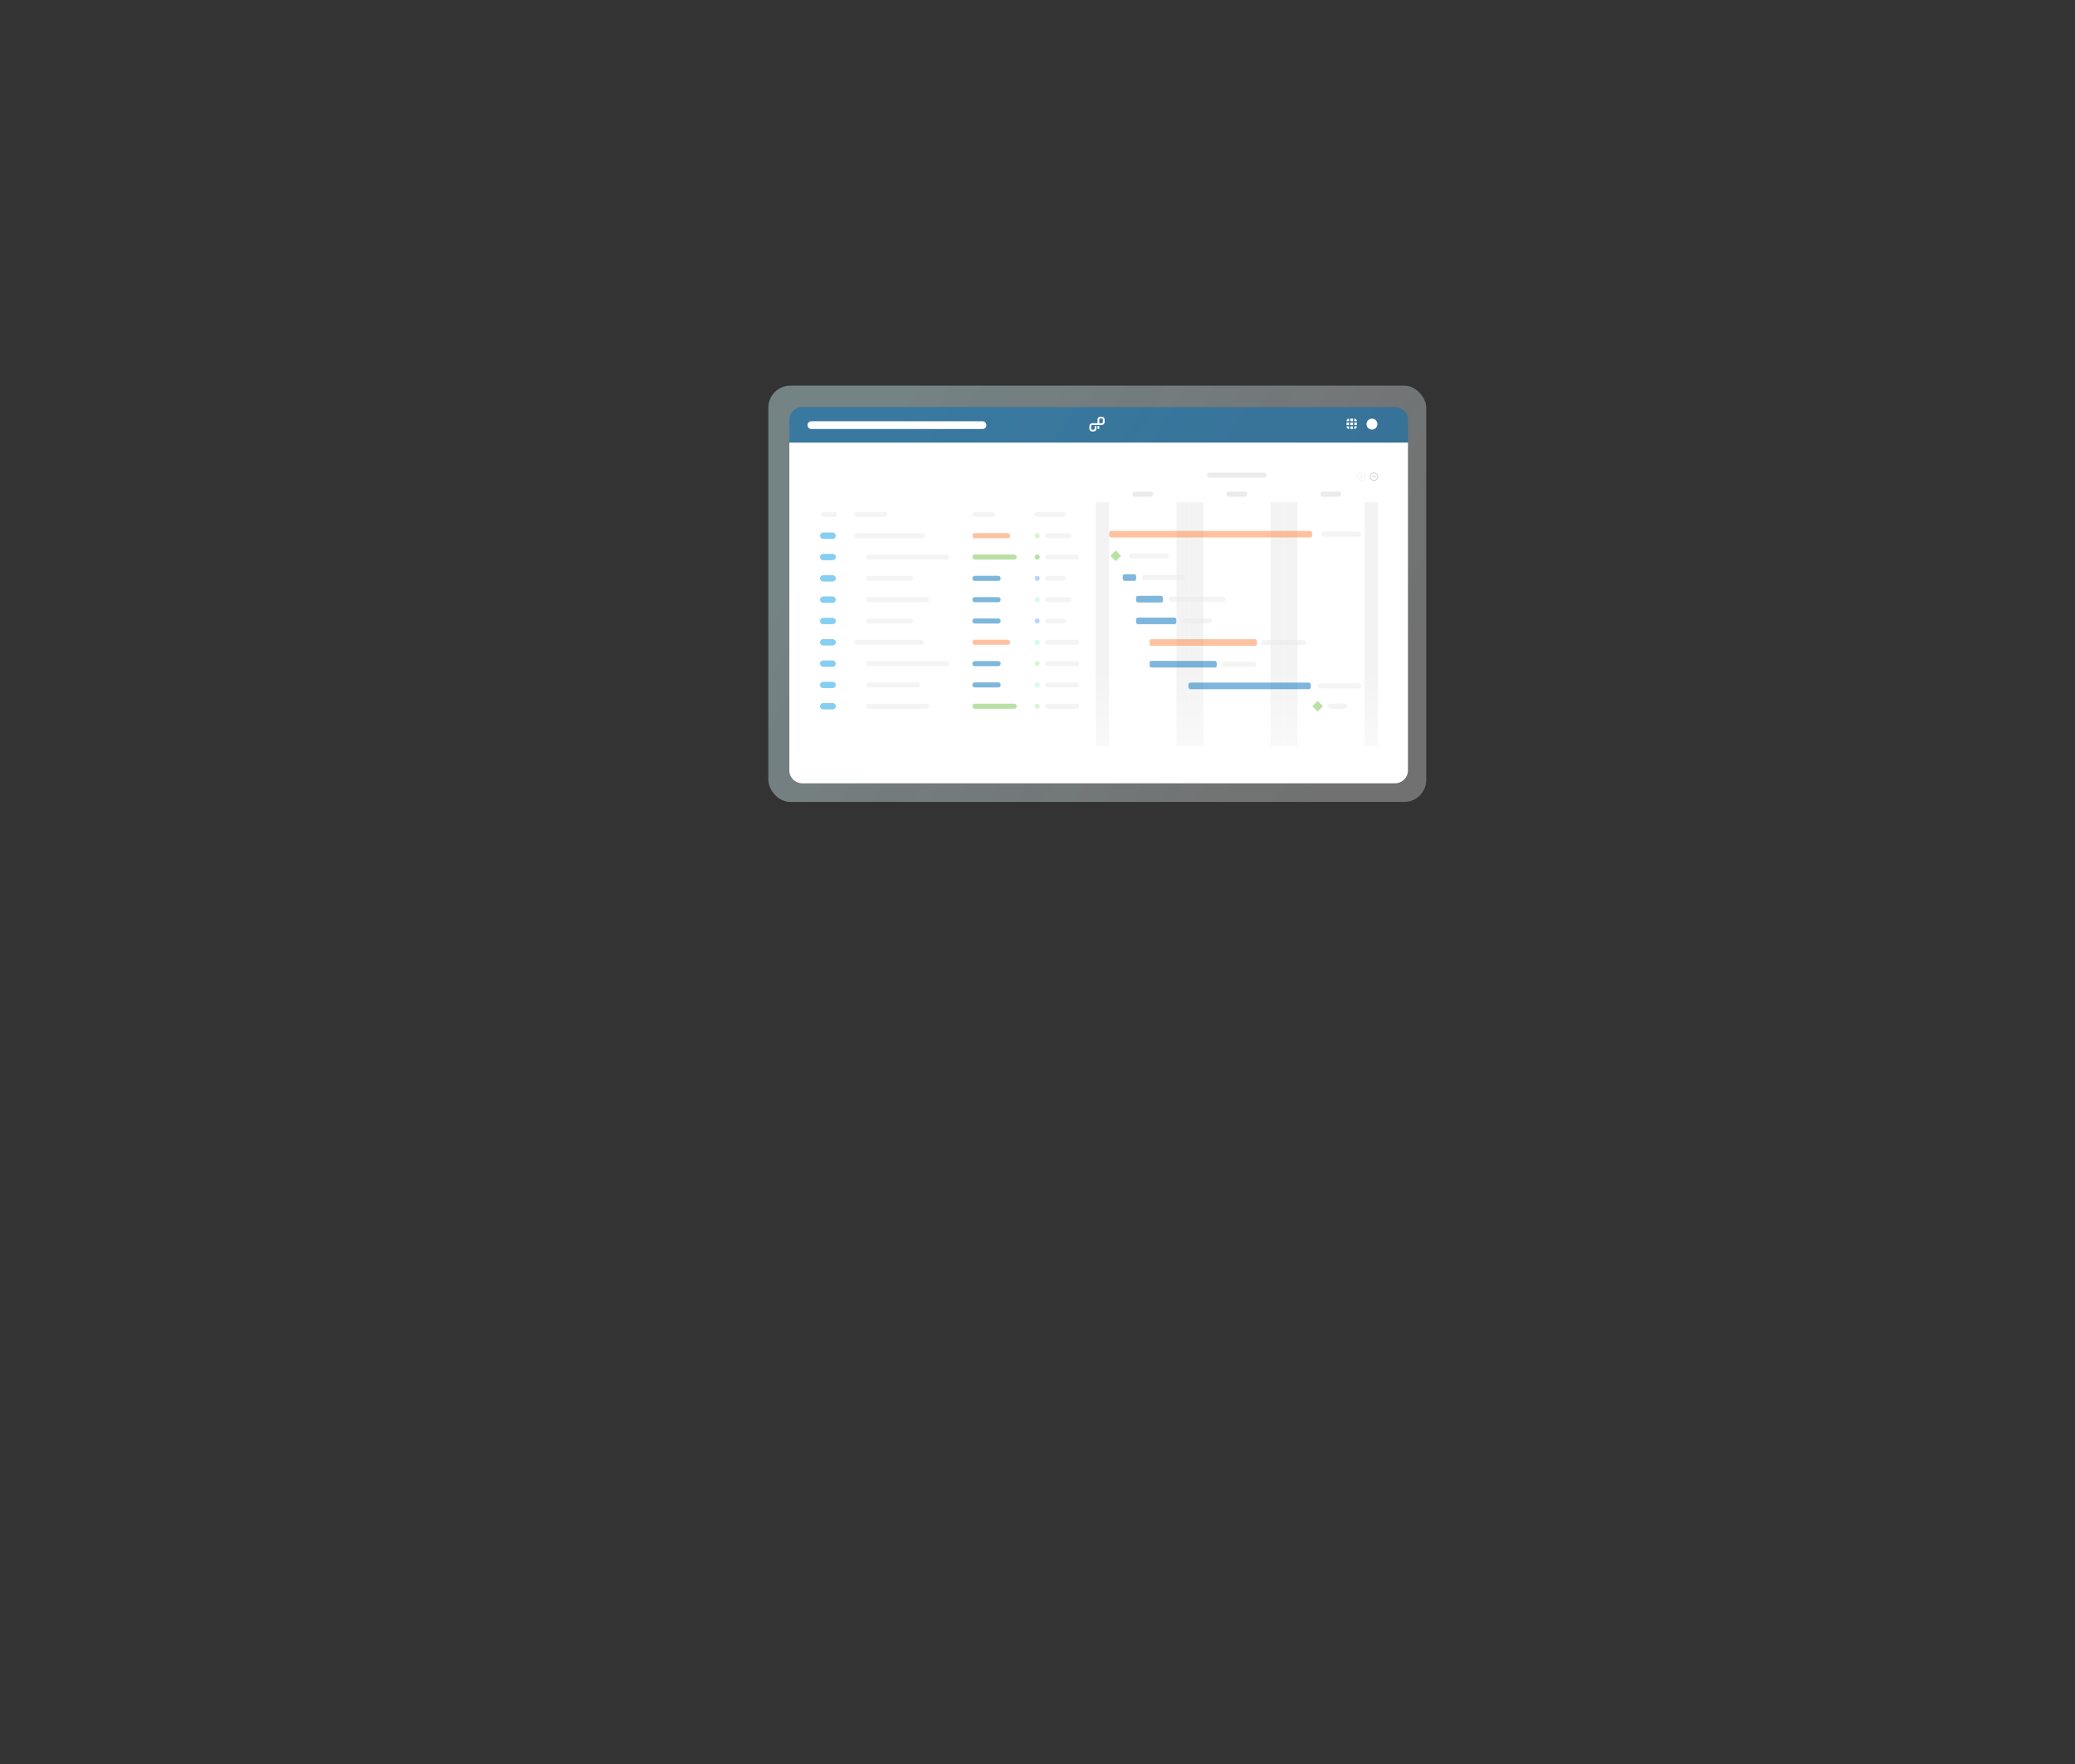 <svg xmlns="http://www.w3.org/2000/svg" viewBox="0 0 1600 1360" xmlns:v="https://vecta.io/nano"><rect x="0" y="0" width="1600" height="1360" fill="#333333" stroke="none"/><style><![CDATA[.W{opacity:.5}.X{fill:none}.Y{stroke:#ebebeb}.Z{fill:#0070ba}.a{stroke:#76c44c}.b{stroke:#bbe8ae}.c{stroke:#a4fce3}.d{stroke-linecap:round}.e{stroke-miterlimit:10}.f{stroke-width:3.93}.g{stroke-width:4.91}]]></style><defs><linearGradient id="A" x1="1018.15" y1="564.07" x2="644.15" y2="333.07" gradientUnits="userSpaceOnUse"><stop offset="0" stop-color="#d4f9fc" stop-opacity=".4"/><stop offset="1" stop-color="#fff" stop-opacity=".3"/></linearGradient><linearGradient id="B" x1="955.72" y1="575.38" x2="955.72" y2="517.23" gradientUnits="userSpaceOnUse"><stop offset="0" stop-color="#fff"/><stop offset="1" stop-color="#fff" stop-opacity="0"/></linearGradient></defs><rect x="592.44" y="297.3" width="507.3" height="321" rx="17" transform="matrix(-1 0 0 -1 1692.19 915.6)" fill="url(#A)"/><path d="M608.65 341.2h477a0 0 0 0 1 0 0v252.7a10 10 0 0 1-10 10h-457a10 10 0 0 1-10-10V341.2a0 0 0 0 1 0 0z" fill="#fff"/><g fill="#f3f3f3"><path d="M844.86 387.18h10.36v188.2h-10.36zm62.27 0h10.38v188.2h-10.38z"/><path d="M917.51 387.18h10.38v188.2h-10.38zm62.2 0h10.23v188.2h-10.23zm10.37 0h10.36v188.2h-10.36zm62.1 0h10.29v188.2h-10.29z"/></g><g fill="#fff" stroke-width=".74" class="W d e"><path d="M1062.37 367.38a2.93 2.93 0 1 1-2.92-2.8 2.86 2.86 0 0 1 2.92 2.8zm-4.28 0h2.71" stroke="#b0b0b0"/><path d="M1052.69 367.38a2.93 2.93 0 1 1-2.93-2.8 2.87 2.87 0 0 1 2.93 2.8zm-4.27 0h2.7m-1.35-1.29v2.59" class="Y"/></g><path d="M840.97 517.23h229.51v58.16H840.97z" fill="url(#B)" class="W"/><rect x="855.29" y="409.3" width="156.43" height="5.12" rx="1.45" fill="#ff8645" class="W"/><g class="Z"><rect x="865.72" y="442.71" width="10.36" height="5.12" rx="1.45" class="W"/><rect x="876.02" y="459.41" width="20.73" height="5.12" rx="1.45" class="W"/><rect x="876.02" y="476.12" width="31.01" height="5.12" rx="1.45" class="W"/></g><rect x="886.38" y="492.82" width="82.9" height="5.12" rx="1.45" fill="#ff8645" class="W"/><g class="Z"><rect x="886.44" y="509.53" width="51.75" height="5.12" rx="1.45" class="W"/><rect x="916.4" y="526.23" width="94.33" height="5.12" rx="1.45" class="W"/></g><path d="M856.226 428.523l4.101-4.101 4.101 4.101-4.101 4.101zm155.687 115.918l4.101-4.101 4.101 4.101-4.101 4.101z" class="W" fill="#76c44c"/><path d="M618.65 313.81h457a10 10 0 0 1 10 10v17.4a0 0 0 0 1 0 0h-477a0 0 0 0 1 0 0v-17.4a10 10 0 0 1 10-10z" opacity=".51" class="Z"/><g fill="#fff"><circle cx="1057.9" cy="326.97" r="4.22"/><path d="M1040.27 322.75h0a0 0 0 0 1 0 0v2a0 0 0 0 1 0 0h-2a0 0 0 0 1 0 0h0a2 2 0 0 1 2-2zm.99 0h1.99v1.99h-1.99zm2.98 0h0a2 2 0 0 1 2 2h0a0 0 0 0 1 0 0h-2a0 0 0 0 1 0 0v-2a0 0 0 0 1 0 0zm-5.96 2.98h1.99v1.99h-1.99zm2.98 0h1.99v1.99h-1.99zm2.98 0h1.99v1.99h-1.99zm-5.96 2.98h2a0 0 0 0 1 0 0v2a0 0 0 0 1 0 0h0a2 2 0 0 1-2-2h0a0 0 0 0 1 0 0zm2.98 0h1.99v1.99h-1.99zm2.98 0h2a0 0 0 0 1 0 0h0a2 2 0 0 1-2 2h0a0 0 0 0 1 0 0v-2a0 0 0 0 1 0 0zm-197.95 1.41h0 0a.68.68 0 0 0 .69.66.67.67 0 0 0 .68-.66h0 0v-1.64h-1.37zm3.2-8.86h-.91a2.28 2.28 0 0 0-2.29 2.27v2.75h-4a2.27 2.27 0 0 0-2.28 2.27v1.83a2.3 2.3 0 0 0 2.28 2.3h.92a2.3 2.3 0 0 0 2.28-2.3v-1.9h-1.39v1.9a.92.92 0 0 1-.91.93h-.92a.92.92 0 0 1-.91-.93v-1.83a.9.9 0 0 1 .91-.9h7.22a2.3 2.3 0 0 0 2.29-2.29v-1.83a2.28 2.28 0 0 0-2.29-2.27zm.92 4.1a.92.92 0 0 1-.92.92h-1.83v-2.75a.9.9 0 0 1 .92-.9h.91a.9.9 0 0 1 .92.9zm-94.35 4.55l1.46-2.2a.35.35 0 0 0-.29-.54h-3a.35.35 0 0 0-.29.54l1.46 2.2a.39.39 0 0 0 .66 0z"/></g><g class="d e X"><g class="Y f"><path d="M947.6 381h12.14m-27.1-14.64h42.06"/><path d="M1020.93 411.87h26.82m-175.36 16.7h26.82m-16.58 16.7h29.02m-8.69 16.71h39.91m-29.67 16.7h19.44m41.66 16.71h30.64m-60.88 16.7h22.59m51.68 16.7h29.17m-21.49 15.7h11" class="W"/><path d="M1020.13 381h12.14m-157.19 0h12.13"/><path d="M634.77 396.6h8.64m17.34 0h21.62m69.36 0h13.33m34.72 0h20.02" class="W"/></g><path d="M634.77 413.03h7.24" stroke="#0da1e4" class="W g"/><g class="f"><path d="M660.75 413.03h50.53" class="W Y"/><path d="M751.73 413.03H777" stroke="#ff8645" class="W"/><path d="M751.73 429.46h30.28" class="W a"/><path d="M751.73 445.9h17.92m-17.92 16.43h17.92m-17.92 16.43h17.92" class="W" stroke="#0070ba"/><path d="M751.73 495.2H777" stroke="#ff8645" class="W"/><path d="M751.73 511.63h17.92m-17.92 16.43h17.92" class="W" stroke="#0070ba"/><path d="M751.73 544.5h30.28" class="W a"/><path d="M799.78 413.03h0" class="W b"/><path d="M799.78 429.46h0" class="W a"/><path d="M799.78 445.9h0" stroke="#7dadfb" class="W"/><path d="M799.78 462.33h0" class="W c"/><path d="M799.78 478.76h0" stroke="#7dadfb" class="W"/><path d="M799.78 495.2h0" class="W c"/><path d="M799.78 511.63h0" class="W b"/><path d="M799.78 528.06h0" class="W c"/><path d="M799.78 544.5h0" class="W b"/><path d="M670.01 429.46h59.92m-59.92 16.44h32m-32 16.43h44.44m-44.44 16.43h32m-41.26 16.44h49.55m-40.29 16.43h59.92m-59.92 16.43h37.61m-37.61 16.44h44.44m93.49-115.04h22.22m-22.22-16.43h16.47m-16.47 32.87h11.86m-11.86 16.43h16.47m-16.47 16.43h11.86m-11.86 16.44h22.22m-22.22 16.43h22.22m-22.22 16.43h22.22m-22.22 16.44h22.22" class="W Y"/></g><path d="M634.77 429.46h7.24m-7.24 16.44h7.24m-7.24 16.43h7.24m-7.24 16.43h7.24m-7.24 16.44h7.24m-7.24 16.43h7.24m-7.24 16.43h7.24m-7.24 16.44h7.24" class="W g" stroke="#0da1e4"/><path d="M625.65 327.77h131.93" stroke="#fff" stroke-width="6"/></g></svg>